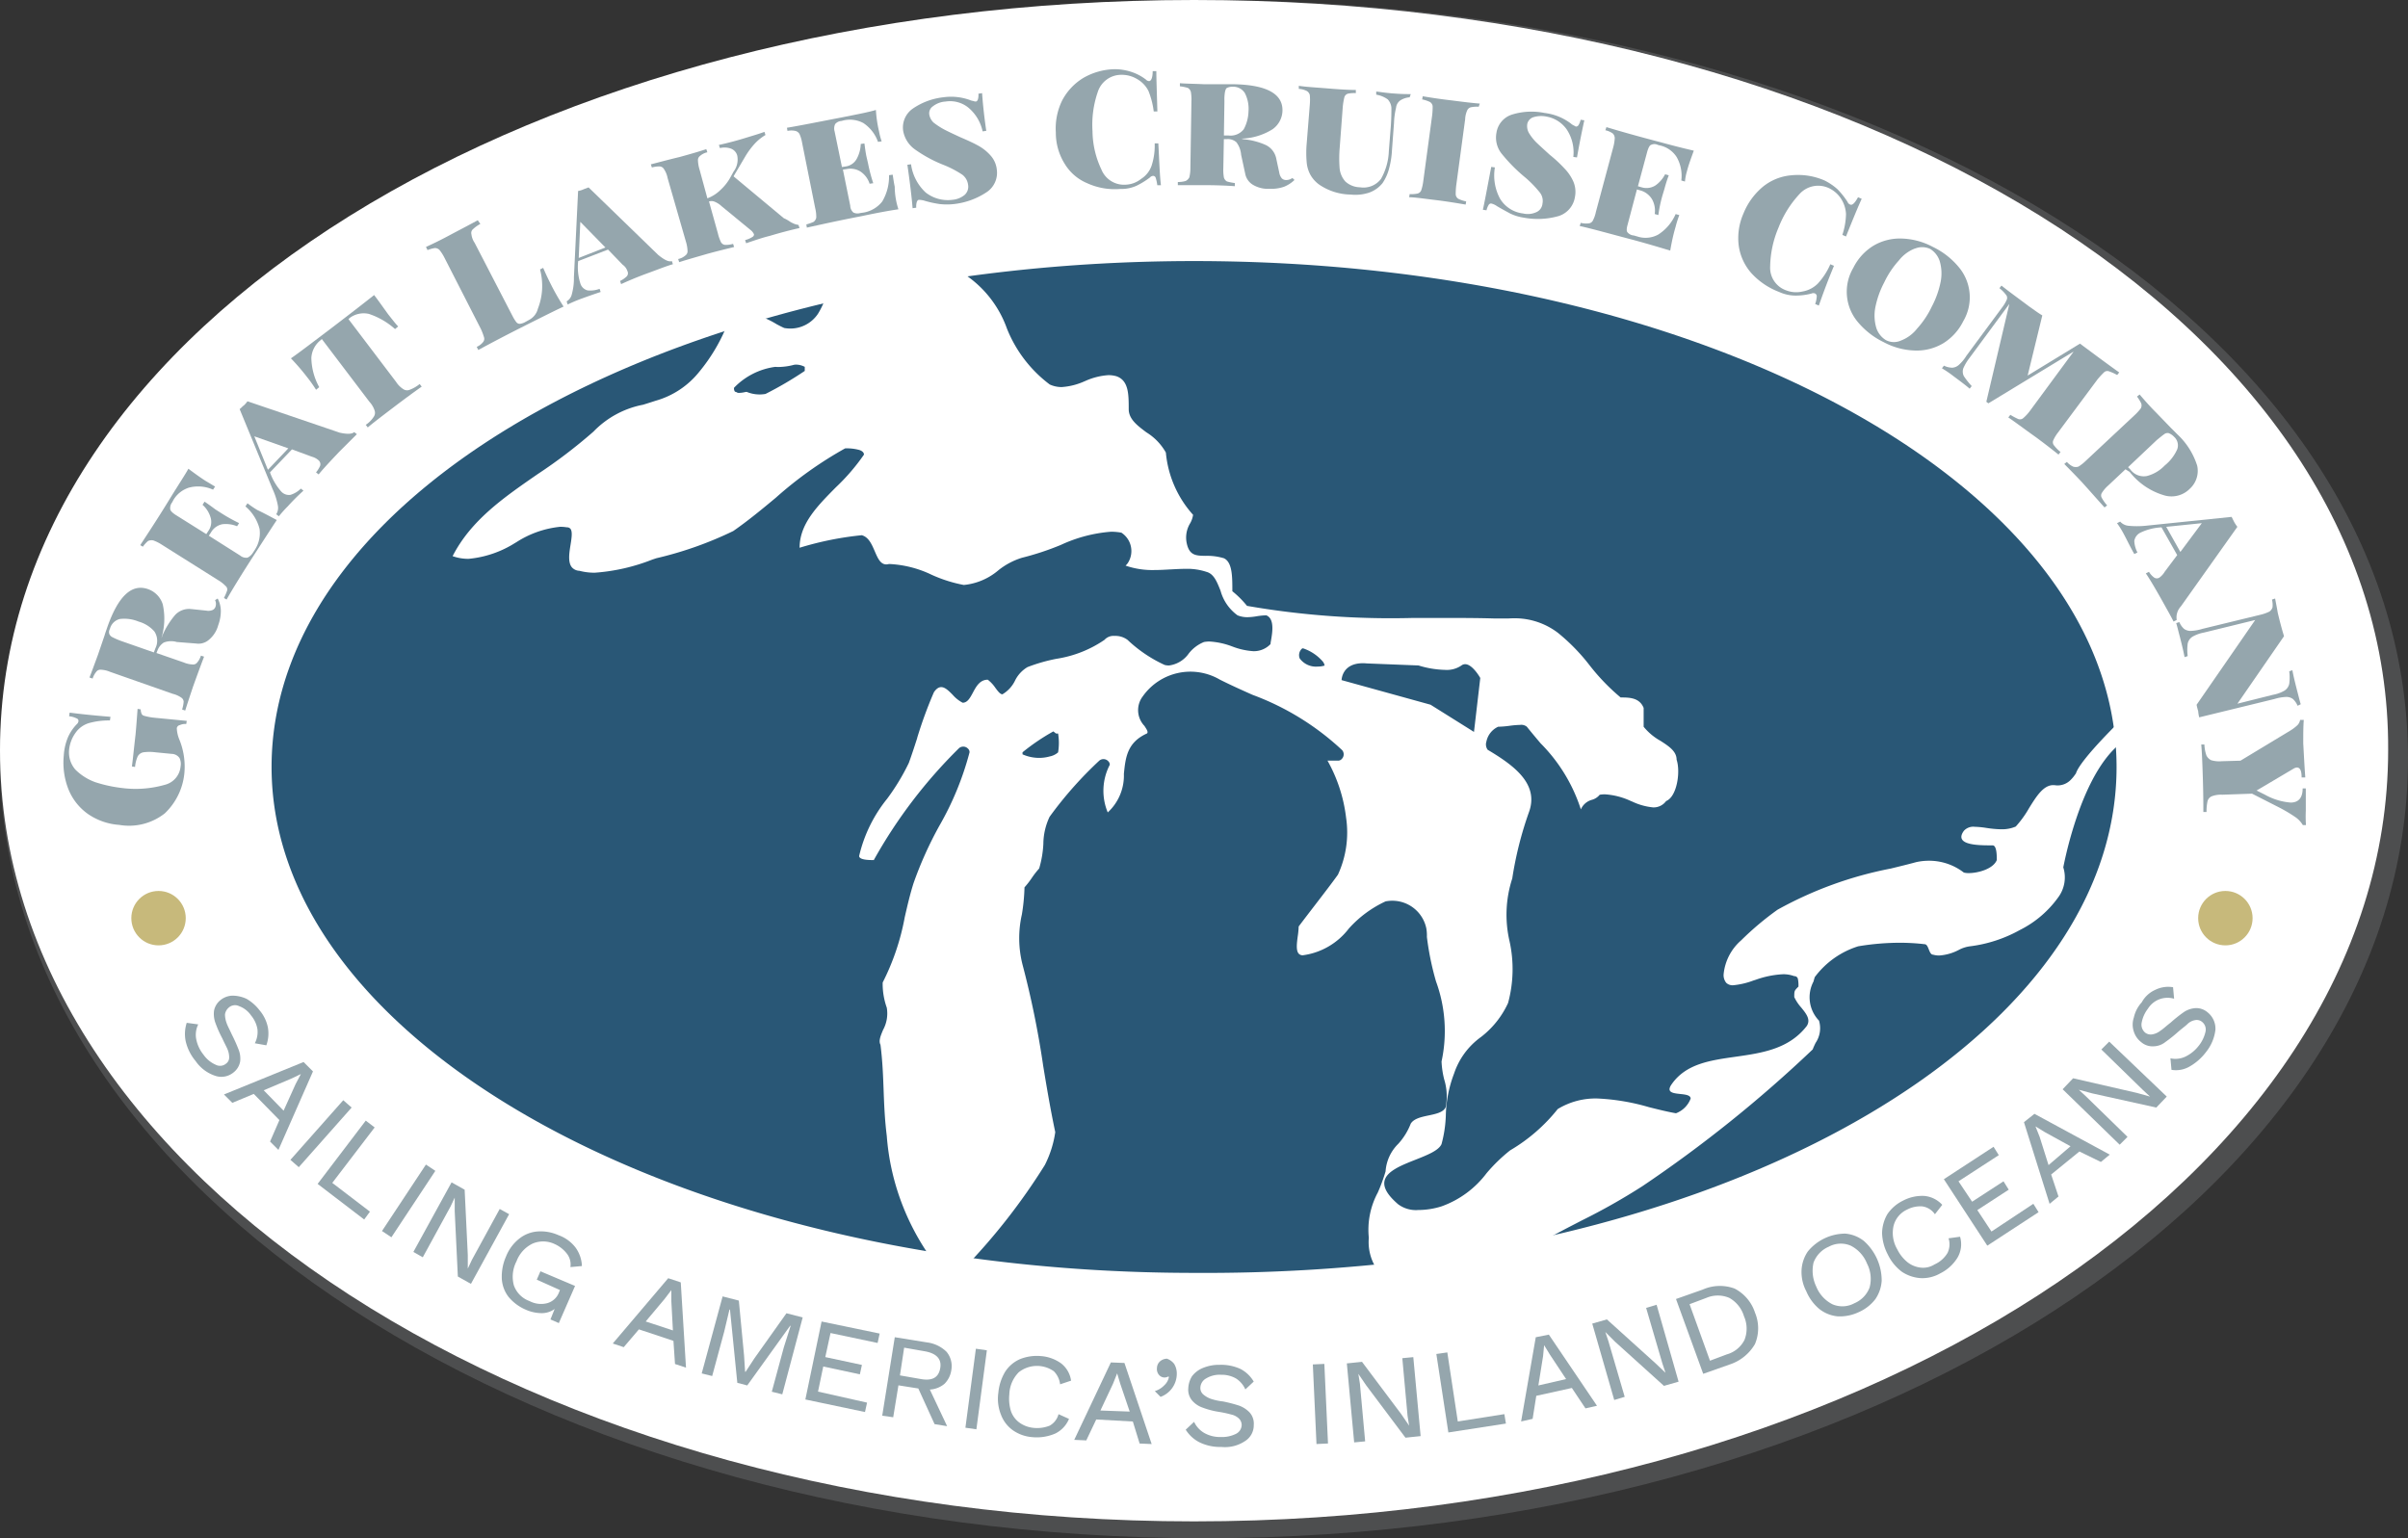 <svg id="Group_440" data-name="Group 440" xmlns="http://www.w3.org/2000/svg" viewBox="0 0 117.972 75.367">
  <rect x="0" y="0" width="117.972" height="75.367" fill="#333333" stroke="none"/>
  <defs>
    <style>
      .cls-1 {
        opacity: 0.7;
      }

      .cls-2 {
        fill: #595a5b;
      }

      .cls-3 {
        fill: #fff;
      }

      .cls-4 {
        fill: #295776;
      }

      .cls-5 {
        fill: #95a6ad;
      }

      .cls-6 {
        fill: #c7b97b;
      }
    </style>
  </defs>
  <g id="Group_674" data-name="Group 674" class="cls-1">
    <path id="Path_250" data-name="Path 250" class="cls-2" d="M58.986,0c32.582,0,58.986,16.073,58.986,37.171s-26.4,38.2-58.986,38.2S0,58.242,0,37.171,26.4,0,58.986,0Z"/>
  </g>
  <g id="Path_10_1_">
    <path id="Path_251" data-name="Path 251" class="cls-3" d="M58.5,74.546c32.3,0,58.5-16.97,58.5-37.786C117.126,15.945,90.9,0,58.5,0,26.2,0,0,15.945,0,36.76S26.2,74.546,58.5,74.546Z"/>
  </g>
  <g id="Path_11_1_" transform="translate(13.305 12.792)">
    <path id="Path_252" data-name="Path 252" class="cls-4" d="M97.094,99.478a84.452,84.452,0,0,0,10.972-.641c19.739-2.666,34.223-12.484,34.223-24.148,0-13.715-20.2-24.789-45.194-24.789S51.9,60.974,51.9,74.689C51.9,88.3,72.126,99.478,97.094,99.478Z" transform="translate(-51.9 -49.9)"/>
  </g>
  <path id="Subtraction_1" data-name="Subtraction 1" class="cls-3" d="M47.133,50.767h0a2.245,2.245,0,0,1-1.895-.663,2.384,2.384,0,0,1-.351-1.472,3.854,3.854,0,0,1,.439-2.216,8.555,8.555,0,0,0,.382-1.04,2.087,2.087,0,0,1,.625-1.352,3.177,3.177,0,0,0,.606-.981c.152-.254.524-.332.884-.408s.729-.153.833-.413a2.8,2.8,0,0,0-.076-1.349,4.291,4.291,0,0,1-.13-.881,7.064,7.064,0,0,0-.271-3.921,13.822,13.822,0,0,1-.447-2.18,2.078,2.078,0,0,0-.026-.41,1.7,1.7,0,0,0-1.667-1.365,1.742,1.742,0,0,0-.332.032,5.532,5.532,0,0,0-1.8,1.332,3.4,3.4,0,0,1-2.251,1.308.258.258,0,0,1-.206-.082c-.137-.157-.09-.513-.044-.858a3.8,3.8,0,0,0,.044-.47c.281-.374.562-.739.833-1.092.4-.522.782-1.016,1.09-1.446a4.929,4.929,0,0,0,.4-2.794,7.5,7.5,0,0,0-.91-2.794h.513a.232.232,0,0,0,.18-.077.319.319,0,0,0,.026-.436,13.039,13.039,0,0,0-4.393-2.712c-.534-.238-1.085-.485-1.606-.748a2.858,2.858,0,0,0-3.769.82,1.115,1.115,0,0,0,.079,1.449c.113.175.2.3.126.371-.977.44-1.052,1.188-1.132,1.979a2.452,2.452,0,0,1-.791,1.891,2.757,2.757,0,0,1,.1-2.333.232.232,0,0,0-.077-.179.319.319,0,0,0-.436-.026A18.989,18.989,0,0,0,29.249,28a3.143,3.143,0,0,0-.307,1.328,5.087,5.087,0,0,1-.206,1.209,4.208,4.208,0,0,0-.359.461,4.215,4.215,0,0,1-.359.462,9.481,9.481,0,0,1-.129,1.33v0a5.259,5.259,0,0,0,.027,2.436,44.8,44.8,0,0,1,1.009,4.92l0,.009c.176,1.064.359,2.164.6,3.3a5.19,5.19,0,0,1-.513,1.615,30.59,30.59,0,0,1-3.871,4.973,2,2,0,0,1-.941.29.4.4,0,0,1-.289-.085,12.021,12.021,0,0,1-1.83-3.115,11.781,11.781,0,0,1-.811-3.5c-.1-.807-.128-1.53-.154-2.229s-.051-1.424-.154-2.231c-.1-.19.007-.439.126-.727a1.672,1.672,0,0,0,.182-1.093,3.459,3.459,0,0,1-.2-1.23,11.715,11.715,0,0,0,1.082-3.205c.126-.547.255-1.112.431-1.665a18.457,18.457,0,0,1,1.264-2.81,14.759,14.759,0,0,0,1.479-3.6.232.232,0,0,0-.077-.179.319.319,0,0,0-.436-.026,24.254,24.254,0,0,0-4.178,5.486c-.2,0-.718,0-.718-.2a6.972,6.972,0,0,1,1.373-2.807,10.767,10.767,0,0,0,1.062-1.756c.145-.4.28-.815.41-1.218l0-.012a20.872,20.872,0,0,1,.817-2.23c.115-.169.232-.252.358-.252.188,0,.37.182.562.376a1.657,1.657,0,0,0,.49.389c.235,0,.364-.239.5-.493.16-.3.341-.635.73-.635a1.708,1.708,0,0,1,.373.4c.126.169.235.315.345.315a1.576,1.576,0,0,0,.615-.667,1.575,1.575,0,0,1,.615-.667,8.372,8.372,0,0,1,1.418-.406,5.692,5.692,0,0,0,2.35-.927.6.6,0,0,1,.5-.194.992.992,0,0,1,.631.194,6.705,6.705,0,0,0,1.82,1.23.95.95,0,0,0,.211.025A1.4,1.4,0,0,0,36.067,20a1.8,1.8,0,0,1,.744-.561,1.508,1.508,0,0,1,.27-.024,3.68,3.68,0,0,1,1.1.237l.02.007a3.472,3.472,0,0,0,1.037.23,1.126,1.126,0,0,0,.832-.347,1.463,1.463,0,0,1,.026-.183c.064-.372.183-1.061-.231-1.227a3.163,3.163,0,0,0-.473.046,3.01,3.01,0,0,1-.451.045,1.267,1.267,0,0,1-.485-.091,2.209,2.209,0,0,1-.834-1.207c-.175-.44-.326-.82-.678-.92a2.988,2.988,0,0,0-1.036-.151c-.236,0-.476.014-.729.028h-.021c-.24.014-.512.03-.783.03a4.022,4.022,0,0,1-1.406-.216.674.674,0,0,0,.128-.154,1.074,1.074,0,0,0-.333-1.461,2.764,2.764,0,0,0-.506-.046,7.1,7.1,0,0,0-2.456.645,13.483,13.483,0,0,1-1.909.631,3.5,3.5,0,0,0-1.147.607,3.07,3.07,0,0,1-1.7.726,6.88,6.88,0,0,1-1.578-.5,5.351,5.351,0,0,0-2.088-.528.493.493,0,0,1-.135.02c-.285,0-.419-.31-.56-.637-.148-.343-.3-.7-.638-.793A15.714,15.714,0,0,0,17,14.82c0-1.164.858-2.032,1.766-2.951a10.161,10.161,0,0,0,1.387-1.611c0-.1-.078-.179-.232-.23a2.334,2.334,0,0,0-.691-.077,19.022,19.022,0,0,0-3.4,2.422c-.658.547-1.338,1.112-2.081,1.628a17.927,17.927,0,0,1-3.768,1.333l-.206.069a9.487,9.487,0,0,1-2.808.64,2.878,2.878,0,0,1-.754-.094.509.509,0,0,1-.379-.182c-.191-.246-.119-.7-.055-1.1.053-.332.1-.645-.009-.778a.212.212,0,0,0-.172-.069,1.962,1.962,0,0,0-.327-.027,4.856,4.856,0,0,0-2.155.761l-.044.024a5.139,5.139,0,0,1-2.289.785A2.276,2.276,0,0,1,0,15.231c.906-1.763,2.484-2.855,4.154-4.01A25.171,25.171,0,0,0,6.9,9.13,4.576,4.576,0,0,1,9.333,7.812h0c.2-.062.4-.125.61-.194A4.185,4.185,0,0,0,12.074,6.21a8.647,8.647,0,0,0,1.435-2.464.755.755,0,0,1,.74-.458,4.055,4.055,0,0,1,1.626.579c.153.081.285.15.378.187a1.849,1.849,0,0,0,.307.026,1.625,1.625,0,0,0,1.34-.724A3.98,3.98,0,0,0,18.278,0c.054,0,.1,0,.143,0A4.983,4.983,0,0,1,20.61.689a7.326,7.326,0,0,0,1.641.647,1.17,1.17,0,0,0,.326.042,3.557,3.557,0,0,0,.84-.145,3.567,3.567,0,0,1,.841-.145,1.172,1.172,0,0,1,.326.042,5.333,5.333,0,0,1,2.57,2.941,6.376,6.376,0,0,0,2.1,2.749,1.387,1.387,0,0,0,.586.127,3.241,3.241,0,0,0,1.136-.291l.005,0a3.255,3.255,0,0,1,1.147-.293,1.428,1.428,0,0,1,.381.05c.615.2.615.89.615,1.615,0,.49.423.806.87,1.14a2.733,2.733,0,0,1,.95.988,5.267,5.267,0,0,0,1.333,3.051,1.2,1.2,0,0,1-.135.4,1.343,1.343,0,0,0-.172,1.01c.131.589.462.593.921.6a2.806,2.806,0,0,1,.9.119c.41.2.41.89.41,1.615a4.74,4.74,0,0,1,.718.717,41.212,41.212,0,0,0,8.132.592h1.58c.709,0,1.547,0,2.388.025h.718c.092-.006.183-.009.272-.009a3.487,3.487,0,0,1,2.145.715,9.521,9.521,0,0,1,1.546,1.585,10.292,10.292,0,0,0,1.523,1.58c.411,0,.923,0,1.128.512v.923a2.836,2.836,0,0,0,.823.689c.407.262.792.51.792.926.2.59.017,1.813-.513,2.025a.757.757,0,0,1-.632.312,3.093,3.093,0,0,1-1.042-.291l-.074-.03a3.514,3.514,0,0,0-1.254-.32,1.541,1.541,0,0,0-.253.021.747.747,0,0,1-.375.246.827.827,0,0,0-.548.471A8.1,8.1,0,0,0,53.3,24.4c-.219-.26-.444-.527-.671-.81A.431.431,0,0,0,52.3,23.5a4.544,4.544,0,0,0-.508.043,5,5,0,0,1-.571.048,1.024,1.024,0,0,0-.574.728.451.451,0,0,0,.062.4c1.246.743,2.533,1.652,2.025,3.051a17.663,17.663,0,0,0-.82,3.256,5.739,5.739,0,0,0-.132,3.078,6.338,6.338,0,0,1-.073,3.023A4.432,4.432,0,0,1,50.373,38.8a3.6,3.6,0,0,0-1.308,1.78,6.11,6.11,0,0,0-.406,2.072,6.1,6.1,0,0,1-.21,1.389c-.14.316-.692.534-1.275.765-.708.28-1.439.57-1.523,1.064-.053.317.166.683.671,1.118a1.461,1.461,0,0,0,.988.282,3.81,3.81,0,0,0,1.14-.179,4.765,4.765,0,0,0,2.207-1.626,8.067,8.067,0,0,1,1.152-1.117,8.447,8.447,0,0,0,2.333-2.025,3.565,3.565,0,0,1,1.935-.517,10.636,10.636,0,0,1,2.531.424c.463.116.9.226,1.327.3a1.237,1.237,0,0,0,.718-.718c0-.173-.26-.2-.512-.227-.223-.024-.453-.048-.509-.172-.034-.075,0-.179.1-.318.7-.991,1.876-1.158,3.119-1.334,1.287-.183,2.617-.372,3.494-1.511.2-.315-.03-.6-.273-.9a2.127,2.127,0,0,1-.342-.514c0-.307,0-.307.205-.512a1.545,1.545,0,0,0-.026-.372.168.168,0,0,0-.179-.14,1.522,1.522,0,0,0-.554-.094,4.624,4.624,0,0,0-1.327.269l-.111.035-.018.006a3.8,3.8,0,0,1-.981.229.448.448,0,0,1-.343-.12.6.6,0,0,1-.126-.428,2.523,2.523,0,0,1,.859-1.653,14.585,14.585,0,0,1,1.782-1.5,18.736,18.736,0,0,1,5.553-2.018c.406-.1.826-.2,1.241-.314a2.916,2.916,0,0,1,.622-.068,2.783,2.783,0,0,1,1.711.58.959.959,0,0,0,.239.026c.452,0,1.2-.2,1.376-.641,0-.2,0-.718-.205-.718-.537,0-1.347,0-1.505-.306-.055-.107-.023-.246.1-.411a.622.622,0,0,1,.525-.193,4.432,4.432,0,0,1,.571.055l.041.006a5.092,5.092,0,0,0,.689.061,1.727,1.727,0,0,0,.711-.133,5.141,5.141,0,0,0,.657-.91c.358-.576.7-1.121,1.182-1.121a.667.667,0,0,1,.083.005.945.945,0,0,0,.137.01.9.9,0,0,0,.65-.288,1.692,1.692,0,0,0,.191-.232c.023-.033.039-.055.045-.055.206-.713,2.415-2.824,2.438-2.845l.1,1.128c-.636.351-1.57,1.262-2.413,3.614a19.449,19.449,0,0,0-.74,2.692,1.64,1.64,0,0,1-.247,1.468,5.135,5.135,0,0,1-1.876,1.6,6.722,6.722,0,0,1-2.441.8,1.6,1.6,0,0,0-.559.18,2.412,2.412,0,0,1-.955.272,1.11,1.11,0,0,1-.306-.042c-.1,0-.155-.13-.205-.256s-.1-.256-.205-.256a10.429,10.429,0,0,0-1.227-.071,12.392,12.392,0,0,0-2.028.174,4.227,4.227,0,0,0-2.128,1.512c-.019.066-.039.132-.058.2l0,.009a1.651,1.651,0,0,0,.267,1.921,1.281,1.281,0,0,1-.168,1.092c-.047.1-.1.207-.14.318A63.834,63.834,0,0,1,58.294,46.1a30.911,30.911,0,0,1-2.979,1.685c-.577.3-1.174.6-1.789.955a11.017,11.017,0,0,1-2.845,1.82.729.729,0,0,1-.234.037,2.149,2.149,0,0,1-.84-.262,2.378,2.378,0,0,0-.951-.287,1.2,1.2,0,0,1-.521.242c-.29.085-.589.173-.71.476C47.322,50.765,47.224,50.767,47.133,50.767Zm-17.7-26.949h0a10.4,10.4,0,0,0-1.512,1.025v.1a2.02,2.02,0,0,0,.813.174,1.956,1.956,0,0,0,.52-.071.875.875,0,0,0,.41-.2,2.8,2.8,0,0,0,0-.923h-.1l-.128-.1ZM44.6,20.478c-1.035,0-1.047.82-1.047.828l4.358,1.205,2.128,1.333.308-2.641c0-.006-.378-.678-.742-.678a.3.3,0,0,0-.18.063,1.269,1.269,0,0,1-.813.216,4.714,4.714,0,0,1-1.29-.216l-2.537-.1C44.721,20.481,44.659,20.478,44.6,20.478Zm-2.934-.729a.083.083,0,0,0-.061.02.433.433,0,0,0-.105.473.984.984,0,0,0,.879.4,1.117,1.117,0,0,0,.348-.051l0,.016a.031.031,0,0,0,0,.01.1.1,0,0,0,0-.028h-.007a.42.42,0,0,0-.1-.207A2.2,2.2,0,0,0,41.666,19.749ZM14.406,7.182h0a1.64,1.64,0,0,0,.631.127,1.794,1.794,0,0,0,.292-.025,17.723,17.723,0,0,0,1.923-1.128v-.2a.938.938,0,0,0-.417-.109.676.676,0,0,0-.1.007,3.12,3.12,0,0,1-.759.109c-.055,0-.11,0-.163-.007a3.436,3.436,0,0,0-2.025,1.025.272.272,0,0,0,.037.181.088.088,0,0,0,.066.024.214.214,0,0,0,.156.046,1.365,1.365,0,0,0,.231-.028A.875.875,0,0,1,14.406,7.182Z" transform="translate(22.174 12.019)"/>
  <g id="Group_675" data-name="Group 675" transform="translate(3.112 3.384)">
    <path id="Path_258" data-name="Path 258" class="cls-5" d="M12.36,136.884a2.183,2.183,0,0,1,.436-.641.222.222,0,0,0,.077-.154.131.131,0,0,0-.1-.128,1,1,0,0,0-.359-.1l.026-.179c.385.051,1.051.128,2,.205l-.026.179a3.576,3.576,0,0,0-1.025.128,1.228,1.228,0,0,0-.667.487,1.711,1.711,0,0,0-.308.82,1.281,1.281,0,0,0,.308.974,2.645,2.645,0,0,0,.974.615,6.684,6.684,0,0,0,1.282.282,5.227,5.227,0,0,0,2.128-.154,1.019,1.019,0,0,0,.769-.9.67.67,0,0,0-.051-.41.48.48,0,0,0-.385-.205l-.795-.077a2.21,2.21,0,0,0-.59,0,.4.4,0,0,0-.282.205,1.628,1.628,0,0,0-.128.513l-.154-.026c.051-.359.1-.9.179-1.564.051-.564.077-.974.1-1.256l.154.026a.512.512,0,0,0,.051.231c.026.051.077.077.179.1a2.8,2.8,0,0,0,.436.077l1.589.154-.026.154a.6.6,0,0,0-.308.051.186.186,0,0,0-.154.154,1.621,1.621,0,0,0,.128.564,3.5,3.5,0,0,1,.256,1.41,3.122,3.122,0,0,1-.974,2.2,2.829,2.829,0,0,1-2.23.564,3.076,3.076,0,0,1-1.538-.538,2.736,2.736,0,0,1-.948-1.2,3.567,3.567,0,0,1-.231-1.666A2.726,2.726,0,0,1,12.36,136.884Z" transform="translate(-12.14 -104.148)"/>
    <path id="Path_259" data-name="Path 259" class="cls-5" d="M23.381,112.869a1.347,1.347,0,0,1,.154.59,2.025,2.025,0,0,1-.128.718,1.4,1.4,0,0,1-.461.718.769.769,0,0,1-.615.179L21.381,115a1,1,0,0,0-.641.026.792.792,0,0,0-.308.385l-.051.128,1.333.461a1.261,1.261,0,0,0,.436.1.25.25,0,0,0,.231-.1.96.96,0,0,0,.179-.333l.154.051q-.192.5-.538,1.461c-.179.538-.308.923-.385,1.179l-.154-.051a1.629,1.629,0,0,0,.077-.385.261.261,0,0,0-.128-.205,1.261,1.261,0,0,0-.41-.179L18.1,116.458a1.261,1.261,0,0,0-.436-.1.25.25,0,0,0-.231.1.96.96,0,0,0-.179.333l-.154-.051c.1-.256.231-.615.41-1.1l.333-.974c.026-.1.077-.231.128-.385.538-1.538,1.2-2.153,2-1.871a1.153,1.153,0,0,1,.718.743,3.254,3.254,0,0,1-.077,1.692c0-.026.026-.051.026-.077.026-.026.026-.077.051-.128a4.01,4.01,0,0,1,.615-.974.935.935,0,0,1,.769-.282l.743.077a.547.547,0,0,0,.308-.026.271.271,0,0,0,.154-.179.429.429,0,0,0-.026-.308Zm-5.306,1.743a.3.3,0,0,0,.154.154,3.684,3.684,0,0,0,.41.179l1.615.564.077-.205a.825.825,0,0,0-.051-.82A1.6,1.6,0,0,0,19.51,114a1.841,1.841,0,0,0-.923-.128.667.667,0,0,0-.487.487A.31.31,0,0,0,18.074,114.612Z" transform="translate(-15.828 -86.926)"/>
    <path id="Path_260" data-name="Path 260" class="cls-5" d="M33.491,92.112q-.308.461-1,1.538c-.667,1.025-1.154,1.82-1.461,2.358l-.128-.077a2.93,2.93,0,0,0,.154-.359.219.219,0,0,0-.077-.231,1.709,1.709,0,0,0-.359-.282l-2.769-1.743a1.986,1.986,0,0,0-.41-.205.422.422,0,0,0-.256.026,1.452,1.452,0,0,0-.256.282l-.128-.077c.333-.513.846-1.282,1.487-2.333.41-.666.718-1.128.872-1.41.308.231.59.436.872.615.179.1.333.205.436.256l-.1.154a1.775,1.775,0,0,0-1.179-.1,1.367,1.367,0,0,0-.769.615l-.051.1a.459.459,0,0,0-.1.333c0,.077.1.179.256.282l1.512.948.1-.154a.757.757,0,0,0,.1-.692,1.315,1.315,0,0,0-.385-.59l.1-.154q.231.154.538.385l.282.179a8.2,8.2,0,0,0,.872.487l-.1.154a1.442,1.442,0,0,0-.718-.1.827.827,0,0,0-.564.41l-.1.154,1.538.974a.454.454,0,0,0,.359.1.659.659,0,0,0,.256-.231l.1-.154a1.487,1.487,0,0,0,.231-1.025,2.127,2.127,0,0,0-.692-1.1l.1-.154a5.163,5.163,0,0,0,.487.333C32.773,91.728,33.106,91.907,33.491,92.112Z" transform="translate(-23.042 -70.015)"/>
    <path id="Path_261" data-name="Path 261" class="cls-5" d="M51.414,78.212l.128.1-.872.872c-.461.487-.795.846-1,1.1l-.128-.1a1.294,1.294,0,0,0,.205-.333.26.26,0,0,0-.077-.256.811.811,0,0,0-.333-.179l-.974-.359-1.077,1.128a2.9,2.9,0,0,0,.538.923.516.516,0,0,0,.461.179,1.236,1.236,0,0,0,.513-.308l.128.1a10.824,10.824,0,0,0-.769.769,6.1,6.1,0,0,0-.436.487l-.128-.1a.587.587,0,0,0,.077-.436,3.364,3.364,0,0,0-.256-.795L45.8,77.085c.1-.077.154-.154.205-.179a1.673,1.673,0,0,0,.179-.205L50.7,78.238C51.055,78.315,51.286,78.315,51.414,78.212Zm-3.23.795-1.666-.59.667,1.641Z" transform="translate(-37.171 -60.422)"/>
    <path id="Path_262" data-name="Path 262" class="cls-5" d="M60.368,57.348c.205.256.359.461.487.59l-.154.128a3.633,3.633,0,0,0-1.282-.743,1.149,1.149,0,0,0-.948.205l-.051.051,2.333,3.076a1.168,1.168,0,0,0,.359.359.33.33,0,0,0,.308.026,1.71,1.71,0,0,0,.487-.282l.1.128c-.256.179-.718.513-1.359,1s-1.077.82-1.282,1l-.1-.128a1.319,1.319,0,0,0,.385-.385.339.339,0,0,0,.051-.308,1.161,1.161,0,0,0-.256-.436l-2.333-3.076-.051.051a1.185,1.185,0,0,0-.461.872,3.075,3.075,0,0,0,.385,1.436l-.154.128c-.1-.154-.231-.359-.436-.615A11.126,11.126,0,0,0,55.6,59.5c.41-.282,1.077-.795,2.025-1.512.974-.743,1.666-1.282,2.051-1.589C59.932,56.733,60.163,57.066,60.368,57.348Z" transform="translate(-44.459 -45.326)"/>
    <path id="Path_263" data-name="Path 263" class="cls-5" d="M84.066,42.279a1.635,1.635,0,0,0-.359.256.246.246,0,0,0-.077.256.909.909,0,0,0,.154.41l1.871,3.615a1.839,1.839,0,0,0,.179.282.222.222,0,0,0,.154.077.679.679,0,0,0,.256-.077l.231-.128a.845.845,0,0,0,.41-.538,3.067,3.067,0,0,0,.205-.923,3.156,3.156,0,0,0-.1-1l.154-.077c.077.179.179.41.308.667a11.766,11.766,0,0,0,.692,1.23c-.333.154-.9.436-1.666.82-1.128.564-1.948,1-2.512,1.307l-.077-.154a.793.793,0,0,0,.308-.231.246.246,0,0,0,.051-.231,2.98,2.98,0,0,0-.154-.41L82.3,43.92a2.191,2.191,0,0,0-.231-.359.313.313,0,0,0-.231-.1,1.6,1.6,0,0,0-.359.1l-.077-.154c.282-.128.718-.333,1.282-.641.538-.282.974-.513,1.256-.667Z" transform="translate(-63.645 -34.691)"/>
    <path id="Path_264" data-name="Path 264" class="cls-5" d="M113.453,39.415l.051.154c-.282.077-.666.231-1.154.41-.641.231-1.1.436-1.384.564l-.051-.154a1.243,1.243,0,0,0,.333-.231.231.231,0,0,0,.026-.256.608.608,0,0,0-.231-.308l-.718-.743-1.461.564a2.633,2.633,0,0,0,.1,1.077.5.5,0,0,0,.359.359,1.286,1.286,0,0,0,.59-.077l.051.154c-.385.128-.743.256-1.025.359-.256.1-.436.179-.59.256l-.051-.154a.551.551,0,0,0,.256-.359,2.905,2.905,0,0,0,.1-.82l.205-4.23a1.04,1.04,0,0,0,.256-.077c.051-.026.154-.051.256-.1l3.409,3.307C113.094,39.363,113.3,39.466,113.453,39.415Zm-3.256-.667-1.23-1.256-.077,1.769Z" transform="translate(-83.649 -30.006)"/>
    <path id="Path_265" data-name="Path 265" class="cls-5" d="M131.321,29.66a.865.865,0,0,0,.308.1l.051.154q-.692.154-1.461.385c-.41.1-.769.231-1.154.359l-.051-.154a1.225,1.225,0,0,0,.359-.154.141.141,0,0,0,.077-.128.593.593,0,0,0-.128-.179l-1.461-1.2a1.072,1.072,0,0,0-.308-.205.4.4,0,0,0-.308-.026l.436,1.564a2.04,2.04,0,0,0,.154.436.261.261,0,0,0,.205.128,1.3,1.3,0,0,0,.385-.051l.051.154c-.308.077-.743.179-1.307.333-.615.179-1.077.308-1.384.41l-.051-.154a.776.776,0,0,0,.359-.179.25.25,0,0,0,.1-.231,1.729,1.729,0,0,0-.077-.436l-.9-3.127a1.171,1.171,0,0,0-.179-.436.261.261,0,0,0-.205-.128,1.294,1.294,0,0,0-.385.051l-.051-.154c.308-.077.769-.205,1.41-.359q.846-.231,1.307-.385l.051.154a.776.776,0,0,0-.359.179.25.25,0,0,0-.1.231,1.728,1.728,0,0,0,.077.436l.384,1.41a1.835,1.835,0,0,0,.641-.41,2.4,2.4,0,0,0,.513-.667l.128-.231a.98.98,0,0,0,.179-.795.5.5,0,0,0-.308-.333.939.939,0,0,0-.538-.026l-.051-.154c.461-.1.948-.231,1.436-.385.333-.1.59-.179.795-.256l.051.154a2.4,2.4,0,0,0-.513.41,3.855,3.855,0,0,0-.461.615l-.59,1,2.461,2.051C131.142,29.532,131.244,29.635,131.321,29.66Z" transform="translate(-95.622 -22.124)"/>
    <path id="Path_266" data-name="Path 266" class="cls-5" d="M155.86,25.871c-.359.051-.948.154-1.794.333-1.2.231-2.1.436-2.692.564l-.026-.154a2.39,2.39,0,0,0,.359-.128.352.352,0,0,0,.128-.205,1.767,1.767,0,0,0-.051-.461l-.641-3.2a1.83,1.83,0,0,0-.128-.436.318.318,0,0,0-.205-.154.933.933,0,0,0-.385,0l-.026-.154c.615-.1,1.512-.282,2.717-.513.769-.154,1.307-.256,1.641-.359a6.074,6.074,0,0,0,.154,1.051,3.173,3.173,0,0,0,.128.487l-.179.026a1.845,1.845,0,0,0-.718-.923,1.391,1.391,0,0,0-.974-.128l-.1.026a.438.438,0,0,0-.308.154.51.51,0,0,0-.026.359l.359,1.743.179-.026a.732.732,0,0,0,.564-.41,1.632,1.632,0,0,0,.179-.692l.179-.026c.026.179.051.41.1.641l.077.333a8.017,8.017,0,0,0,.256.974l-.179.026a1.123,1.123,0,0,0-.436-.59.923.923,0,0,0-.692-.128l-.179.026.359,1.769a.451.451,0,0,0,.154.333.456.456,0,0,0,.333.026l.179-.026a1.478,1.478,0,0,0,.9-.538A2.4,2.4,0,0,0,155.4,24.2l.179-.026c.026.154.051.359.1.59A3.649,3.649,0,0,0,155.86,25.871Z" transform="translate(-114.957 -19)"/>
    <path id="Path_267" data-name="Path 267" class="cls-5" d="M175.828,18.133a.652.652,0,0,0,.179.051.279.279,0,0,0,.128.026c.051,0,.077-.051.1-.1a.8.8,0,0,0,.026-.282l.179-.026c.026.359.077.974.205,1.846l-.179.026a2.071,2.071,0,0,0-.718-1.179,1.42,1.42,0,0,0-1.1-.282,1.11,1.11,0,0,0-.615.231.413.413,0,0,0-.179.41.706.706,0,0,0,.205.385,3.6,3.6,0,0,0,.461.308c.179.1.461.231.846.41.359.154.641.282.872.41a2.245,2.245,0,0,1,.615.487,1.215,1.215,0,0,1,.308.692,1.136,1.136,0,0,1-.487,1.1,3.612,3.612,0,0,1-1.615.59,3.114,3.114,0,0,1-.692,0,5.245,5.245,0,0,1-.718-.154.9.9,0,0,0-.308-.051c-.051,0-.077.051-.1.1a.8.8,0,0,0-.026.282l-.179.026c-.026-.333-.1-1.051-.256-2.128l.179-.026a2.312,2.312,0,0,0,.718,1.384,1.758,1.758,0,0,0,1.307.359,1.1,1.1,0,0,0,.59-.231.541.541,0,0,0,.179-.513.734.734,0,0,0-.282-.487,5.033,5.033,0,0,0-.872-.461,6.579,6.579,0,0,1-1.436-.769,1.418,1.418,0,0,1-.59-.923,1.127,1.127,0,0,1,.461-1.077,3.279,3.279,0,0,1,1.512-.564A2.716,2.716,0,0,1,175.828,18.133Z" transform="translate(-131.438 -16.621)"/>
    <path id="Path_268" data-name="Path 268" class="cls-5" d="M205.531,13.354a2.406,2.406,0,0,1,.666.359.222.222,0,0,0,.154.077c.1,0,.179-.154.179-.487h.179c0,.385.026,1.051.051,1.974h-.179a4.018,4.018,0,0,0-.256-1,1.378,1.378,0,0,0-.564-.59,1.447,1.447,0,0,0-.769-.205,1.207,1.207,0,0,0-1.154.846,4.929,4.929,0,0,0-.256,1.923,4.476,4.476,0,0,0,.436,1.871,1.194,1.194,0,0,0,1.2.743,1.283,1.283,0,0,0,.743-.282,1.253,1.253,0,0,0,.513-.641,3.152,3.152,0,0,0,.154-1.1h.179c.051,1,.077,1.666.128,2.051h-.179a2.008,2.008,0,0,0-.077-.359.131.131,0,0,0-.128-.1.222.222,0,0,0-.154.077,3.916,3.916,0,0,1-.666.41,1.83,1.83,0,0,1-.795.154,3.256,3.256,0,0,1-1.615-.282,2.342,2.342,0,0,1-1.1-.948,2.863,2.863,0,0,1-.436-1.538,3.113,3.113,0,0,1,.308-1.564,2.825,2.825,0,0,1,1.025-1.1,3.173,3.173,0,0,1,1.564-.436A2.624,2.624,0,0,1,205.531,13.354Z" transform="translate(-153.17 -13.2)"/>
    <path id="Path_269" data-name="Path 269" class="cls-5" d="M230.816,20.642a1.6,1.6,0,0,1-.513.333,1.934,1.934,0,0,1-.718.1,1.429,1.429,0,0,1-.82-.205.8.8,0,0,1-.359-.513l-.205-.948a1.176,1.176,0,0,0-.231-.615.627.627,0,0,0-.461-.154h-.154l-.026,1.41a2.218,2.218,0,0,0,.026.461.318.318,0,0,0,.154.205,2.457,2.457,0,0,0,.385.077v.154c-.359-.026-.872-.051-1.564-.051H225.1v-.154a1.25,1.25,0,0,0,.385-.051.4.4,0,0,0,.179-.179,1.91,1.91,0,0,0,.051-.461l.051-3.256a2.219,2.219,0,0,0-.026-.461.318.318,0,0,0-.154-.205,2.46,2.46,0,0,0-.385-.077V15.9c.256.026.667.026,1.179.051h1.436c1.615.026,2.435.461,2.41,1.307a1.146,1.146,0,0,1-.487.9,3.053,3.053,0,0,1-1.641.461h.077a.279.279,0,0,1,.128.026,3.419,3.419,0,0,1,1.1.282.937.937,0,0,1,.513.641l.154.718a.579.579,0,0,0,.128.282.291.291,0,0,0,.205.077.493.493,0,0,0,.308-.1Zm-3.307-4.512c-.051.026-.077.1-.1.205a2.081,2.081,0,0,0-.026.436l-.026,1.692h.231a.818.818,0,0,0,.743-.308,1.963,1.963,0,0,0,.231-.872,1.68,1.68,0,0,0-.179-.9.671.671,0,0,0-.615-.308A.551.551,0,0,0,227.51,16.131Z" transform="translate(-170.508 -15.208)"/>
    <path id="Path_270" data-name="Path 270" class="cls-5" d="M253.635,16.964a.974.974,0,0,0-.461.154.5.5,0,0,0-.205.359,3.654,3.654,0,0,0-.1.743l-.1,1.333a4.3,4.3,0,0,1-.154.948,2.288,2.288,0,0,1-.308.667,1.478,1.478,0,0,1-.641.461,2.135,2.135,0,0,1-.923.1,2.8,2.8,0,0,1-1.538-.487,1.5,1.5,0,0,1-.436-.487,1.567,1.567,0,0,1-.179-.615,5.165,5.165,0,0,1,0-.9l.154-1.923a2.7,2.7,0,0,0,0-.461.318.318,0,0,0-.154-.205,1.011,1.011,0,0,0-.385-.1V16.4c.308.051.769.077,1.41.128q.923.077,1.384.077v.154a1.476,1.476,0,0,0-.384.026.253.253,0,0,0-.179.179,3.324,3.324,0,0,0-.077.461l-.154,2.051a6.119,6.119,0,0,0,0,.974,1.129,1.129,0,0,0,.282.641,1.093,1.093,0,0,0,.718.282,1.075,1.075,0,0,0,1.025-.41,2.955,2.955,0,0,0,.385-1.359l.1-1.256c.026-.41.026-.692.026-.872a.676.676,0,0,0-.179-.41,1.319,1.319,0,0,0-.564-.231v-.154c.231.026.538.077.923.1.333.026.59.026.769.026Z" transform="translate(-187.686 -15.58)"/>
    <path id="Path_271" data-name="Path 271" class="cls-5" d="M272.709,18.913a1.476,1.476,0,0,0-.385.026.271.271,0,0,0-.179.154,1.19,1.19,0,0,0-.1.436l-.436,3.23a3.479,3.479,0,0,0-.026.461.289.289,0,0,0,.128.205,1.642,1.642,0,0,0,.385.128l-.026.154c-.308-.051-.743-.128-1.333-.205-.667-.077-1.128-.154-1.436-.154l.026-.154a1.476,1.476,0,0,0,.384-.026.271.271,0,0,0,.18-.154,2.182,2.182,0,0,0,.1-.436l.436-3.23a3.466,3.466,0,0,0,.026-.461.289.289,0,0,0-.128-.205,1.641,1.641,0,0,0-.385-.128l.026-.154c.308.051.769.128,1.436.205.59.077,1.025.128,1.359.154Z" transform="translate(-203.377 -17.067)"/>
    <path id="Path_272" data-name="Path 272" class="cls-5" d="M287.707,21.934a.536.536,0,0,0,.154.1c.051.026.077.051.1.051a.141.141,0,0,0,.128-.077.863.863,0,0,0,.1-.256l.18.026c-.077.359-.205.948-.359,1.82l-.179-.026a2.032,2.032,0,0,0-.333-1.359,1.537,1.537,0,0,0-.974-.615,1.29,1.29,0,0,0-.641.026.444.444,0,0,0-.308.333.691.691,0,0,0,.077.436,2.471,2.471,0,0,0,.333.436c.154.154.385.359.692.641a6.387,6.387,0,0,1,.718.667,2.185,2.185,0,0,1,.436.641,1.287,1.287,0,0,1,.077.769,1.163,1.163,0,0,1-.795.923,3.715,3.715,0,0,1-1.717.077,2.268,2.268,0,0,1-.667-.205c-.179-.1-.385-.205-.641-.359a.8.8,0,0,0-.282-.128.141.141,0,0,0-.128.077.867.867,0,0,0-.1.256l-.179-.026c.077-.333.205-1.025.41-2.1l.179.026a2.389,2.389,0,0,0,.256,1.538,1.525,1.525,0,0,0,1.128.718.985.985,0,0,0,.615-.051.505.505,0,0,0,.333-.436.662.662,0,0,0-.128-.538,5.483,5.483,0,0,0-.692-.718,8.071,8.071,0,0,1-1.154-1.154,1.262,1.262,0,0,1-.282-1.051,1.106,1.106,0,0,1,.769-.9,3.219,3.219,0,0,1,1.589-.077A2.651,2.651,0,0,1,287.707,21.934Z" transform="translate(-213.863 -19.268)"/>
    <path id="Path_273" data-name="Path 273" class="cls-5" d="M306.335,30.35c-.333-.1-.923-.282-1.769-.513-1.179-.308-2.077-.564-2.666-.692l.051-.154a1.078,1.078,0,0,0,.384.026.261.261,0,0,0,.205-.128,1.608,1.608,0,0,0,.154-.436l.846-3.153a2.109,2.109,0,0,0,.077-.461.325.325,0,0,0-.1-.231.967.967,0,0,0-.359-.154l.051-.154c.589.179,1.487.436,2.666.743.743.205,1.282.333,1.615.41-.128.359-.256.692-.333,1a2.565,2.565,0,0,0-.1.513l-.179-.051a1.85,1.85,0,0,0-.231-1.154,1.3,1.3,0,0,0-.82-.564l-.1-.026a.37.37,0,0,0-.333,0c-.077.026-.128.154-.179.308l-.462,1.718.179.051a.815.815,0,0,0,.692-.1,1.527,1.527,0,0,0,.461-.538l.179.051a6.332,6.332,0,0,0-.205.641l-.1.333a6.4,6.4,0,0,0-.205.974l-.179-.051a1.134,1.134,0,0,0-.128-.718.975.975,0,0,0-.564-.436l-.179-.051-.461,1.743c-.051.179-.051.308,0,.359a.439.439,0,0,0,.308.154l.179.051a1.28,1.28,0,0,0,1.025-.1,2.259,2.259,0,0,0,.846-1l.179.051a4.988,4.988,0,0,0-.179.564C306.488,29.555,306.411,29.914,306.335,30.35Z" transform="translate(-227.62 -21.455)"/>
    <path id="Path_274" data-name="Path 274" class="cls-5" d="M337.061,34.148a3.965,3.965,0,0,1,.487.615.211.211,0,0,0,.128.128c.1.051.231-.077.384-.359l.18.077q-.231.5-.769,1.846l-.179-.077a3.449,3.449,0,0,0,.179-1.025,1.526,1.526,0,0,0-.256-.769,1.44,1.44,0,0,0-.615-.513,1.231,1.231,0,0,0-1.41.308,5.131,5.131,0,0,0-1.025,1.641,5.074,5.074,0,0,0-.41,1.9,1.173,1.173,0,0,0,.795,1.179,1.359,1.359,0,0,0,.795.051,1.39,1.39,0,0,0,.743-.385,3.362,3.362,0,0,0,.615-.949l.179.077c-.385.923-.615,1.589-.743,1.948l-.179-.077a1.284,1.284,0,0,0,.077-.359.155.155,0,0,0-.077-.154.217.217,0,0,0-.179,0,3.074,3.074,0,0,1-.795.1,1.956,1.956,0,0,1-.795-.179,3.541,3.541,0,0,1-1.359-.923,2.563,2.563,0,0,1-.615-1.333,2.977,2.977,0,0,1,.231-1.589,3.32,3.32,0,0,1,.949-1.307,2.542,2.542,0,0,1,1.41-.564,3.251,3.251,0,0,1,1.615.256A2.827,2.827,0,0,1,337.061,34.148Z" transform="translate(-250.144 -28.252)"/>
    <path id="Path_275" data-name="Path 275" class="cls-5" d="M358.423,46.984a2.3,2.3,0,0,1,.231,2.666,2.647,2.647,0,0,1-.974,1.077,2.539,2.539,0,0,1-1.384.359,3.454,3.454,0,0,1-1.538-.41A3.816,3.816,0,0,1,353.5,49.7a2.3,2.3,0,0,1-.231-2.666,2.646,2.646,0,0,1,.974-1.077,2.539,2.539,0,0,1,1.384-.359,3.454,3.454,0,0,1,1.538.41A3.748,3.748,0,0,1,358.423,46.984Zm-2.128-.9a1.837,1.837,0,0,0-.795.59,4.372,4.372,0,0,0-.718,1.077,4.452,4.452,0,0,0-.436,1.23,2.123,2.123,0,0,0,.051,1,1.094,1.094,0,0,0,.461.59.84.84,0,0,0,.744.026,1.837,1.837,0,0,0,.795-.59,4.369,4.369,0,0,0,.718-1.077,4.448,4.448,0,0,0,.436-1.23,2.12,2.12,0,0,0-.051-1,1.094,1.094,0,0,0-.461-.59A.923.923,0,0,0,356.3,46.087Z" transform="translate(-265.584 -37.294)"/>
    <path id="Path_276" data-name="Path 276" class="cls-5" d="M379.3,58.8a.236.236,0,0,0-.256.051c-.077.077-.179.179-.308.333L376.791,61.8a1.809,1.809,0,0,0-.231.385.236.236,0,0,0,.051.256,1.689,1.689,0,0,0,.308.308l-.1.128c-.256-.205-.615-.487-1.1-.846-.615-.436-1.051-.769-1.359-.974l.1-.128a3.069,3.069,0,0,0,.384.205.245.245,0,0,0,.256-.051,2.091,2.091,0,0,0,.308-.333l2.153-2.922-4.178,2.538-.1-.077,1.128-4.794-1.948,2.64a2.426,2.426,0,0,0-.308.513.5.5,0,0,0,.026.385,3.825,3.825,0,0,0,.385.487l-.1.128c-.205-.179-.487-.385-.795-.615a5.606,5.606,0,0,0-.564-.385l.1-.128a.956.956,0,0,0,.41.1.533.533,0,0,0,.308-.128,1.981,1.981,0,0,0,.385-.461l1.743-2.358a1.806,1.806,0,0,0,.231-.385.236.236,0,0,0-.051-.256,1.691,1.691,0,0,0-.308-.308l.1-.128c.282.231.743.564,1.359,1.025.256.179.461.333.641.436l-.718,2.948,2.563-1.564.795.59c.487.359.872.641,1.128.82l-.1.128A2.389,2.389,0,0,0,379.3,58.8Z" transform="translate(-279.081 -43.987)"/>
    <path id="Path_277" data-name="Path 277" class="cls-5" d="M397.5,79.066l-.846.795a1.634,1.634,0,0,0-.308.359.233.233,0,0,0,0,.256,1.939,1.939,0,0,0,.256.359l-.128.1c-.256-.282-.615-.692-1.1-1.23-.385-.41-.667-.692-.872-.9l.128-.1a.933.933,0,0,0,.308.231.434.434,0,0,0,.256,0,2.02,2.02,0,0,0,.359-.282l2.384-2.23a2.832,2.832,0,0,0,.308-.333.3.3,0,0,0,.026-.256,1.948,1.948,0,0,0-.205-.333l.128-.1c.179.205.436.513.795.872l.743.769.308.308a3.565,3.565,0,0,1,.974,1.538,1.185,1.185,0,0,1-.359,1.128,1.261,1.261,0,0,1-1.23.333,3.344,3.344,0,0,1-1.717-1.154Zm2.128-1.769a.262.262,0,0,0-.231.051c-.077.051-.2.154-.359.282l-1.41,1.333.1.1a.822.822,0,0,0,.82.333,1.85,1.85,0,0,0,.872-.513,2.138,2.138,0,0,0,.615-.795.562.562,0,0,0-.154-.615A.669.669,0,0,0,399.627,77.3Z" transform="translate(-296.482 -59.455)"/>
    <path id="Path_278" data-name="Path 278" class="cls-5" d="M407.522,103.85l-.154.077c-.128-.256-.333-.615-.59-1.077-.333-.59-.59-1.025-.769-1.282l.154-.077a.946.946,0,0,0,.256.282.233.233,0,0,0,.256,0,.933.933,0,0,0,.256-.282l.615-.82-.769-1.359a2.678,2.678,0,0,0-1.025.256.549.549,0,0,0-.308.41,1.336,1.336,0,0,0,.154.564l-.154.077c-.205-.359-.359-.692-.513-.974a4.106,4.106,0,0,0-.333-.538l.154-.077a.628.628,0,0,0,.41.205,4.27,4.27,0,0,0,.82,0l4.23-.436.128.256a1.737,1.737,0,0,0,.154.231l-2.769,3.9A.789.789,0,0,0,407.522,103.85Zm.179-3.333,1.051-1.41-1.743.179Z" transform="translate(-303.993 -76.856)"/>
    <path id="Path_279" data-name="Path 279" class="cls-5" d="M421.847,119.655a.927.927,0,0,0-.231-.333.55.55,0,0,0-.308-.1,2.162,2.162,0,0,0-.59.1l-3.691.9a1.884,1.884,0,0,1-.051-.308,2.665,2.665,0,0,1-.077-.308l2.871-4.153-2.512.615a1.747,1.747,0,0,0-.564.205.531.531,0,0,0-.231.333,2.387,2.387,0,0,0,0,.615l-.154.051c-.051-.282-.128-.59-.231-1-.077-.282-.128-.513-.179-.667l.154-.051a.925.925,0,0,0,.231.333.55.55,0,0,0,.308.1,2.161,2.161,0,0,0,.59-.1l2.846-.692a2.041,2.041,0,0,0,.436-.154.4.4,0,0,0,.154-.205,1.076,1.076,0,0,0-.026-.385l.154-.051c.026.154.077.385.128.692q.154.654.308,1.154l-2.282,3.307,1.743-.436a1.747,1.747,0,0,0,.564-.205.531.531,0,0,0,.231-.333,2.393,2.393,0,0,0,0-.615l.154-.051c.051.282.128.59.231,1,.077.282.128.513.179.667Z" transform="translate(-312.396 -88.457)"/>
    <path id="Path_280" data-name="Path 280" class="cls-5" d="M425.827,142.753h-.154a1.229,1.229,0,0,0-.359-.385,7.509,7.509,0,0,0-.769-.461l-1.359-.692-1.461.051a1.26,1.26,0,0,0-.513.077.364.364,0,0,0-.205.231,2.329,2.329,0,0,0-.051.538H420.8c0-.308,0-.872-.026-1.692s-.051-1.359-.077-1.615h.154a1.8,1.8,0,0,0,.1.538.5.5,0,0,0,.231.231,1.358,1.358,0,0,0,.513.051l.923-.026,2.461-1.487a2.18,2.18,0,0,0,.333-.256.487.487,0,0,0,.128-.256h.18c-.026.333-.026.718-.026,1.154.026.436.051,1,.1,1.666h-.18c0-.333-.077-.487-.231-.487a.365.365,0,0,0-.154.051l-1.82,1.077.41.205a3.07,3.07,0,0,0,1.256.385c.385,0,.59-.231.59-.692h.154v1.1A6.083,6.083,0,0,0,425.827,142.753Z" transform="translate(-315.966 -105.71)"/>
  </g>
  <g id="Group_676" data-name="Group 676" transform="translate(9.067 48.353)">
    <path id="Path_281" data-name="Path 281" class="cls-5" d="M39.427,191.864a1.694,1.694,0,0,1-.077.872l-.564-.1a1.183,1.183,0,0,0,.128-.692,1.406,1.406,0,0,0-.308-.666,1.209,1.209,0,0,0-.59-.461.457.457,0,0,0-.513.077.536.536,0,0,0-.179.333,1.274,1.274,0,0,0,.077.41c.051.154.154.333.256.564a7.738,7.738,0,0,1,.333.743,1.178,1.178,0,0,1,.077.59.875.875,0,0,1-.333.538.933.933,0,0,1-.9.154,1.88,1.88,0,0,1-.948-.718,2.318,2.318,0,0,1-.487-.974,1.766,1.766,0,0,1,.051-.9l.564.077a1.153,1.153,0,0,0-.1.718,1.743,1.743,0,0,0,.359.769,1.418,1.418,0,0,0,.59.487.455.455,0,0,0,.513-.051.366.366,0,0,0,.154-.308,1.028,1.028,0,0,0-.077-.384c-.051-.128-.154-.308-.256-.538a5.676,5.676,0,0,1-.333-.743,1.278,1.278,0,0,1-.077-.615.875.875,0,0,1,.333-.538.968.968,0,0,1,.59-.205,1.669,1.669,0,0,1,.667.154,2.161,2.161,0,0,1,.641.564A1.863,1.863,0,0,1,39.427,191.864Z" transform="translate(-35.369 -189.87)"/>
    <path id="Path_282" data-name="Path 282" class="cls-5" d="M45.517,205.845l-1.256-1.282L43.21,205l-.41-.41L46.7,203l.461.461-1.692,3.845-.41-.41Zm.205-.461.59-1.307.256-.487h0l-.487.231-1.333.564Z" transform="translate(-40.895 -199.315)"/>
    <path id="Path_283" data-name="Path 283" class="cls-5" d="M55.91,213.581l-.41-.359,2.589-2.922.41.359Z" transform="translate(-50.339 -204.743)"/>
    <path id="Path_284" data-name="Path 284" class="cls-5" d="M63.263,218.66l-.282.385L60.7,217.3l2.358-3.1.436.333-2.076,2.717Z" transform="translate(-54.206 -207.643)"/>
    <path id="Path_285" data-name="Path 285" class="cls-5" d="M73.461,226.163,73,225.856l2.153-3.256.461.308Z" transform="translate(-63.353 -213.89)"/>
    <path id="Path_286" data-name="Path 286" class="cls-5" d="M81.82,230.973l-.641-.359-.154-3.2v-.666h0l-.205.436-1.359,2.487L79,229.409,80.871,226l.641.359.154,3.2v.667h0l.205-.436,1.359-2.487.461.256Z" transform="translate(-67.815 -216.418)"/>
    <path id="Path_287" data-name="Path 287" class="cls-5" d="M99.475,238.048l-.795,1.82-.41-.179.205-.513a1.063,1.063,0,0,1-.641.205,1.957,1.957,0,0,1-.795-.179,2.233,2.233,0,0,1-.82-.615,1.6,1.6,0,0,1-.333-.9,2.426,2.426,0,0,1,.205-1.077,2.093,2.093,0,0,1,.641-.872,1.631,1.631,0,0,1,.9-.359,2.125,2.125,0,0,1,1.025.179,1.821,1.821,0,0,1,.846.615,1.633,1.633,0,0,1,.308.9l-.564.051a.857.857,0,0,0-.179-.667,1.581,1.581,0,0,0-.59-.461,1.318,1.318,0,0,0-1.077-.026,1.578,1.578,0,0,0-.795.872,1.625,1.625,0,0,0-.128,1.179,1.264,1.264,0,0,0,.769.769,1.2,1.2,0,0,0,.872.1.864.864,0,0,0,.564-.513l.051-.128L97.6,237.74l.179-.41Z" transform="translate(-80.369 -223.391)"/>
    <path id="Path_288" data-name="Path 288" class="cls-5" d="M120.074,247.376l-1.692-.564-.743.872-.538-.179,2.717-3.2.615.205.256,4.178-.538-.179Zm-.026-.513-.077-1.436v-.538h0l-.333.436-.923,1.1Z" transform="translate(-96.148 -230.027)"/>
    <path id="Path_289" data-name="Path 289" class="cls-5" d="M135.125,247.8l.795.205.256,2.692.051.795h.026l.436-.667,1.564-2.2.795.205-1,3.768-.513-.128.59-2.179.333-1.051h-.026l-2.1,2.922-.487-.128-.359-3.589h-.026l-.256,1.077-.59,2.179-.513-.128Z" transform="translate(-108.79 -232.63)"/>
    <path id="Path_290" data-name="Path 290" class="cls-5" d="M156.925,256.573l-.1.461-2.922-.615.795-3.82,2.845.59-.1.461-2.307-.487-.256,1.179,1.794.384-.1.461-1.794-.384-.256,1.23Z" transform="translate(-123.514 -236.199)"/>
    <path id="Path_291" data-name="Path 291" class="cls-5" d="M170.369,258.112l-.974-.154-.256,1.564-.538-.077.615-3.845,1.589.256a1.659,1.659,0,0,1,.949.461,1.1,1.1,0,0,1,.231.9,1.183,1.183,0,0,1-.333.666,1.219,1.219,0,0,1-.718.282l.846,1.794-.615-.1Zm-.9-.641,1.025.179c.564.1.872-.077.949-.538.077-.436-.179-.718-.743-.82l-1.025-.18Z" transform="translate(-134.446 -238.431)"/>
    <path id="Path_292" data-name="Path 292" class="cls-5" d="M185.038,261.748l-.538-.077.513-3.871.538.077Z" transform="translate(-146.27 -240.067)"/>
    <path id="Path_293" data-name="Path 293" class="cls-5" d="M193.537,262.975a2.28,2.28,0,0,1-1.128.18,1.913,1.913,0,0,1-.949-.333,1.637,1.637,0,0,1-.59-.769,2.089,2.089,0,0,1-.128-1.077,2.421,2.421,0,0,1,.333-1.025,1.657,1.657,0,0,1,.718-.615,2.219,2.219,0,0,1,1.025-.154,1.941,1.941,0,0,1,1,.359,1.3,1.3,0,0,1,.487.846l-.538.179a1.079,1.079,0,0,0-.308-.641,1.436,1.436,0,0,0-1.718.051,1.611,1.611,0,0,0-.461,1.077,2.084,2.084,0,0,0,.077.82,1.158,1.158,0,0,0,.41.564,1.412,1.412,0,0,0,.641.256,1.664,1.664,0,0,0,.846-.1.9.9,0,0,0,.436-.564l.513.231A1.39,1.39,0,0,1,193.537,262.975Z" transform="translate(-150.898 -241.089)"/>
    <path id="Path_294" data-name="Path 294" class="cls-5" d="M208.171,263.3l-1.794-.1-.487,1.025-.59-.026,1.794-3.794.666.026,1.333,3.973-.59-.026Zm-.154-.487-.461-1.359-.154-.513h0l-.205.513-.615,1.307Z" transform="translate(-161.738 -242)"/>
    <path id="Path_295" data-name="Path 295" class="cls-5" d="M221.648,259.956a.913.913,0,0,1,.128.487,1.207,1.207,0,0,1-.795,1.128l-.282-.282a1.073,1.073,0,0,0,.461-.282.741.741,0,0,0,.231-.41l-.026-.026a.4.4,0,0,1-.205.051.356.356,0,0,1-.256-.128.435.435,0,0,1-.1-.333.451.451,0,0,1,.154-.333.539.539,0,0,1,.333-.128A.765.765,0,0,1,221.648,259.956Z" transform="translate(-173.19 -241.479)"/>
    <path id="Path_296" data-name="Path 296" class="cls-5" d="M229.292,261.1a1.629,1.629,0,0,1,.641.615l-.41.384a1.222,1.222,0,0,0-.461-.538,1.408,1.408,0,0,0-.718-.179,1.279,1.279,0,0,0-.743.179.54.54,0,0,0-.282.461.414.414,0,0,0,.154.333,1.2,1.2,0,0,0,.359.205,2.919,2.919,0,0,0,.59.128,6.946,6.946,0,0,1,.795.205,1.367,1.367,0,0,1,.513.333.817.817,0,0,1,.205.615.913.913,0,0,1-.436.795,1.761,1.761,0,0,1-1.154.282,2.305,2.305,0,0,1-1.077-.231,1.719,1.719,0,0,1-.667-.615l.41-.384a1.24,1.24,0,0,0,.487.538,1.552,1.552,0,0,0,.82.205,1.528,1.528,0,0,0,.743-.154.5.5,0,0,0,.282-.436.451.451,0,0,0-.154-.333.792.792,0,0,0-.359-.179,5.477,5.477,0,0,0-.59-.128,3.919,3.919,0,0,1-.795-.205,1.192,1.192,0,0,1-.513-.333.817.817,0,0,1-.205-.615,1.219,1.219,0,0,1,.179-.59,1.26,1.26,0,0,1,.538-.41,2.037,2.037,0,0,1,.82-.154A2.269,2.269,0,0,1,229.292,261.1Z" transform="translate(-177.578 -242.372)"/>
    <path id="Path_297" data-name="Path 297" class="cls-5" d="M251.643,264.6l-.564.026-.179-3.9.564-.026Z" transform="translate(-195.649 -242.223)"/>
    <path id="Path_298" data-name="Path 298" class="cls-5" d="M261.014,263.271l-.743.077-1.923-2.563-.385-.564h0l.077.487.256,2.82-.538.051-.359-3.871.743-.077,1.923,2.564.385.564h0l-.077-.487-.256-2.82.538-.051Z" transform="translate(-200.482 -241.256)"/>
    <path id="Path_299" data-name="Path 299" class="cls-5" d="M277.833,261.525l.077.462-2.82.436-.589-3.845.538-.077.513,3.384Z" transform="translate(-213.199 -240.587)"/>
    <path id="Path_300" data-name="Path 300" class="cls-5" d="M293.187,257.715l-1.743.385-.179,1.128-.564.128.718-4.127.641-.128,2.358,3.486-.564.128Zm-.282-.436-.795-1.2-.282-.461h0l-.051.538-.231,1.436Z" transform="translate(-225.246 -238.059)"/>
    <path id="Path_301" data-name="Path 301" class="cls-5" d="M308.53,253.168l-.718.205-2.384-2.153-.487-.487h0l.154.461.795,2.717-.513.154-1.077-3.743.718-.205,2.384,2.153.487.462h0l-.154-.462-.795-2.717.513-.154Z" transform="translate(-235.36 -233.82)"/>
    <path id="Path_302" data-name="Path 302" class="cls-5" d="M323.171,245.926a2.031,2.031,0,0,1,1,1.179,1.99,1.99,0,0,1,0,1.538,2.236,2.236,0,0,1-1.23,1l-1.307.461-1.333-3.666,1.307-.461A2.079,2.079,0,0,1,323.171,245.926Zm.487,2.512a1.5,1.5,0,0,0-.026-1.154,1.532,1.532,0,0,0-.718-.9,1.427,1.427,0,0,0-1.128,0l-.82.308,1,2.769.82-.308A1.391,1.391,0,0,0,323.658,248.439Z" transform="translate(-247.258 -231.141)"/>
    <path id="Path_303" data-name="Path 303" class="cls-5" d="M346.439,235.786a1.711,1.711,0,0,1,.9.359,2.6,2.6,0,0,1,.872,1.948,1.791,1.791,0,0,1-.308.9,2.088,2.088,0,0,1-.82.641,2.161,2.161,0,0,1-1.025.205,1.711,1.711,0,0,1-.9-.359,2.274,2.274,0,0,1-.641-.872,2.012,2.012,0,0,1-.231-1.051,1.791,1.791,0,0,1,.308-.9,2.386,2.386,0,0,1,1.846-.872Zm-1.564,1.41a1.781,1.781,0,0,0,.128,1.179,1.673,1.673,0,0,0,.795.872,1.232,1.232,0,0,0,1.077-.051,1.361,1.361,0,0,0,.743-.769,1.636,1.636,0,0,0-.128-1.179,1.673,1.673,0,0,0-.795-.872,1.231,1.231,0,0,0-1.077.051A1.362,1.362,0,0,0,344.875,237.2Z" transform="translate(-265.091 -223.692)"/>
    <path id="Path_304" data-name="Path 304" class="cls-5" d="M363.391,231.611a2.071,2.071,0,0,1-.846.769,1.756,1.756,0,0,1-.974.231,1.88,1.88,0,0,1-.9-.308,2.284,2.284,0,0,1-.692-.846,2.394,2.394,0,0,1-.282-1.051,1.918,1.918,0,0,1,.256-.923,1.967,1.967,0,0,1,.769-.667,2.014,2.014,0,0,1,1.051-.231,1.359,1.359,0,0,1,.872.436l-.359.461a.907.907,0,0,0-.615-.385,1.387,1.387,0,0,0-.743.154,1.2,1.2,0,0,0-.667.795,1.584,1.584,0,0,0,.18,1.154,1.884,1.884,0,0,0,.513.641,1.26,1.26,0,0,0,.641.256,1.031,1.031,0,0,0,.667-.154,1.413,1.413,0,0,0,.641-.564.966.966,0,0,0,.051-.718l.564-.077A1.3,1.3,0,0,1,363.391,231.611Z" transform="translate(-276.558 -218.338)"/>
    <path id="Path_305" data-name="Path 305" class="cls-5" d="M375.883,221.994l.256.41-2.512,1.641-2.128-3.256,2.435-1.589.256.41-1.974,1.282.667,1,1.538-1,.256.41-1.538,1,.692,1.051Z" transform="translate(-285.333 -211.362)"/>
    <path id="Path_306" data-name="Path 306" class="cls-5" d="M389.517,214.746l-1.384,1.128.359,1.077-.436.359-1.256-4,.513-.41,3.691,2-.436.359Zm-.436-.256-1.256-.692-.461-.282h0l.205.513.436,1.384Z" transform="translate(-296.71 -206.677)"/>
    <path id="Path_307" data-name="Path 307" class="cls-5" d="M399.3,201.792l-.513.538-3.127-.692-.667-.179h0l.359.333,2.025,1.974-.384.384-2.794-2.717.513-.538,3.127.718.641.179h0l-.359-.333-2.025-1.974.385-.385Z" transform="translate(-302.214 -196.414)"/>
    <path id="Path_308" data-name="Path 308" class="cls-5" d="M408.684,188.771a1.432,1.432,0,0,1,.871-.128l.051.564a1.133,1.133,0,0,0-1.282.487,1.6,1.6,0,0,0-.308.692.508.508,0,0,0,.179.487.445.445,0,0,0,.359.077.872.872,0,0,0,.385-.179c.128-.077.282-.231.487-.385a6.958,6.958,0,0,1,.641-.513,1.161,1.161,0,0,1,.564-.205.852.852,0,0,1,.615.205,1.024,1.024,0,0,1,.385.846,2.131,2.131,0,0,1-.461,1.1,2.626,2.626,0,0,1-.82.718,1.329,1.329,0,0,1-.872.154l-.051-.564a1.145,1.145,0,0,0,.718-.077,1.82,1.82,0,0,0,.667-.538,1.692,1.692,0,0,0,.333-.692.478.478,0,0,0-.179-.487.408.408,0,0,0-.333-.077.684.684,0,0,0-.359.179c-.1.1-.282.231-.461.385a6.945,6.945,0,0,1-.641.513.953.953,0,0,1-.564.205.852.852,0,0,1-.615-.205,1.043,1.043,0,0,1-.359-.513,1.065,1.065,0,0,1,0-.692,1.6,1.6,0,0,1,.385-.743A1.409,1.409,0,0,1,408.684,188.771Z" transform="translate(-312.16 -188.623)"/>
  </g>
  <g id="Group_679" data-name="Group 679" transform="translate(6.434 43.656)">
    <g id="Group_677" data-name="Group 677">
      <ellipse id="Ellipse_104" data-name="Ellipse 104" class="cls-6" cx="1.333" cy="1.333" rx="1.333" ry="1.333"/>
    </g>
    <g id="Group_678" data-name="Group 678" transform="translate(101.258)">
      <ellipse id="Ellipse_105" data-name="Ellipse 105" class="cls-6" cx="1.333" cy="1.333" rx="1.333" ry="1.333"/>
    </g>
  </g>
</svg>
